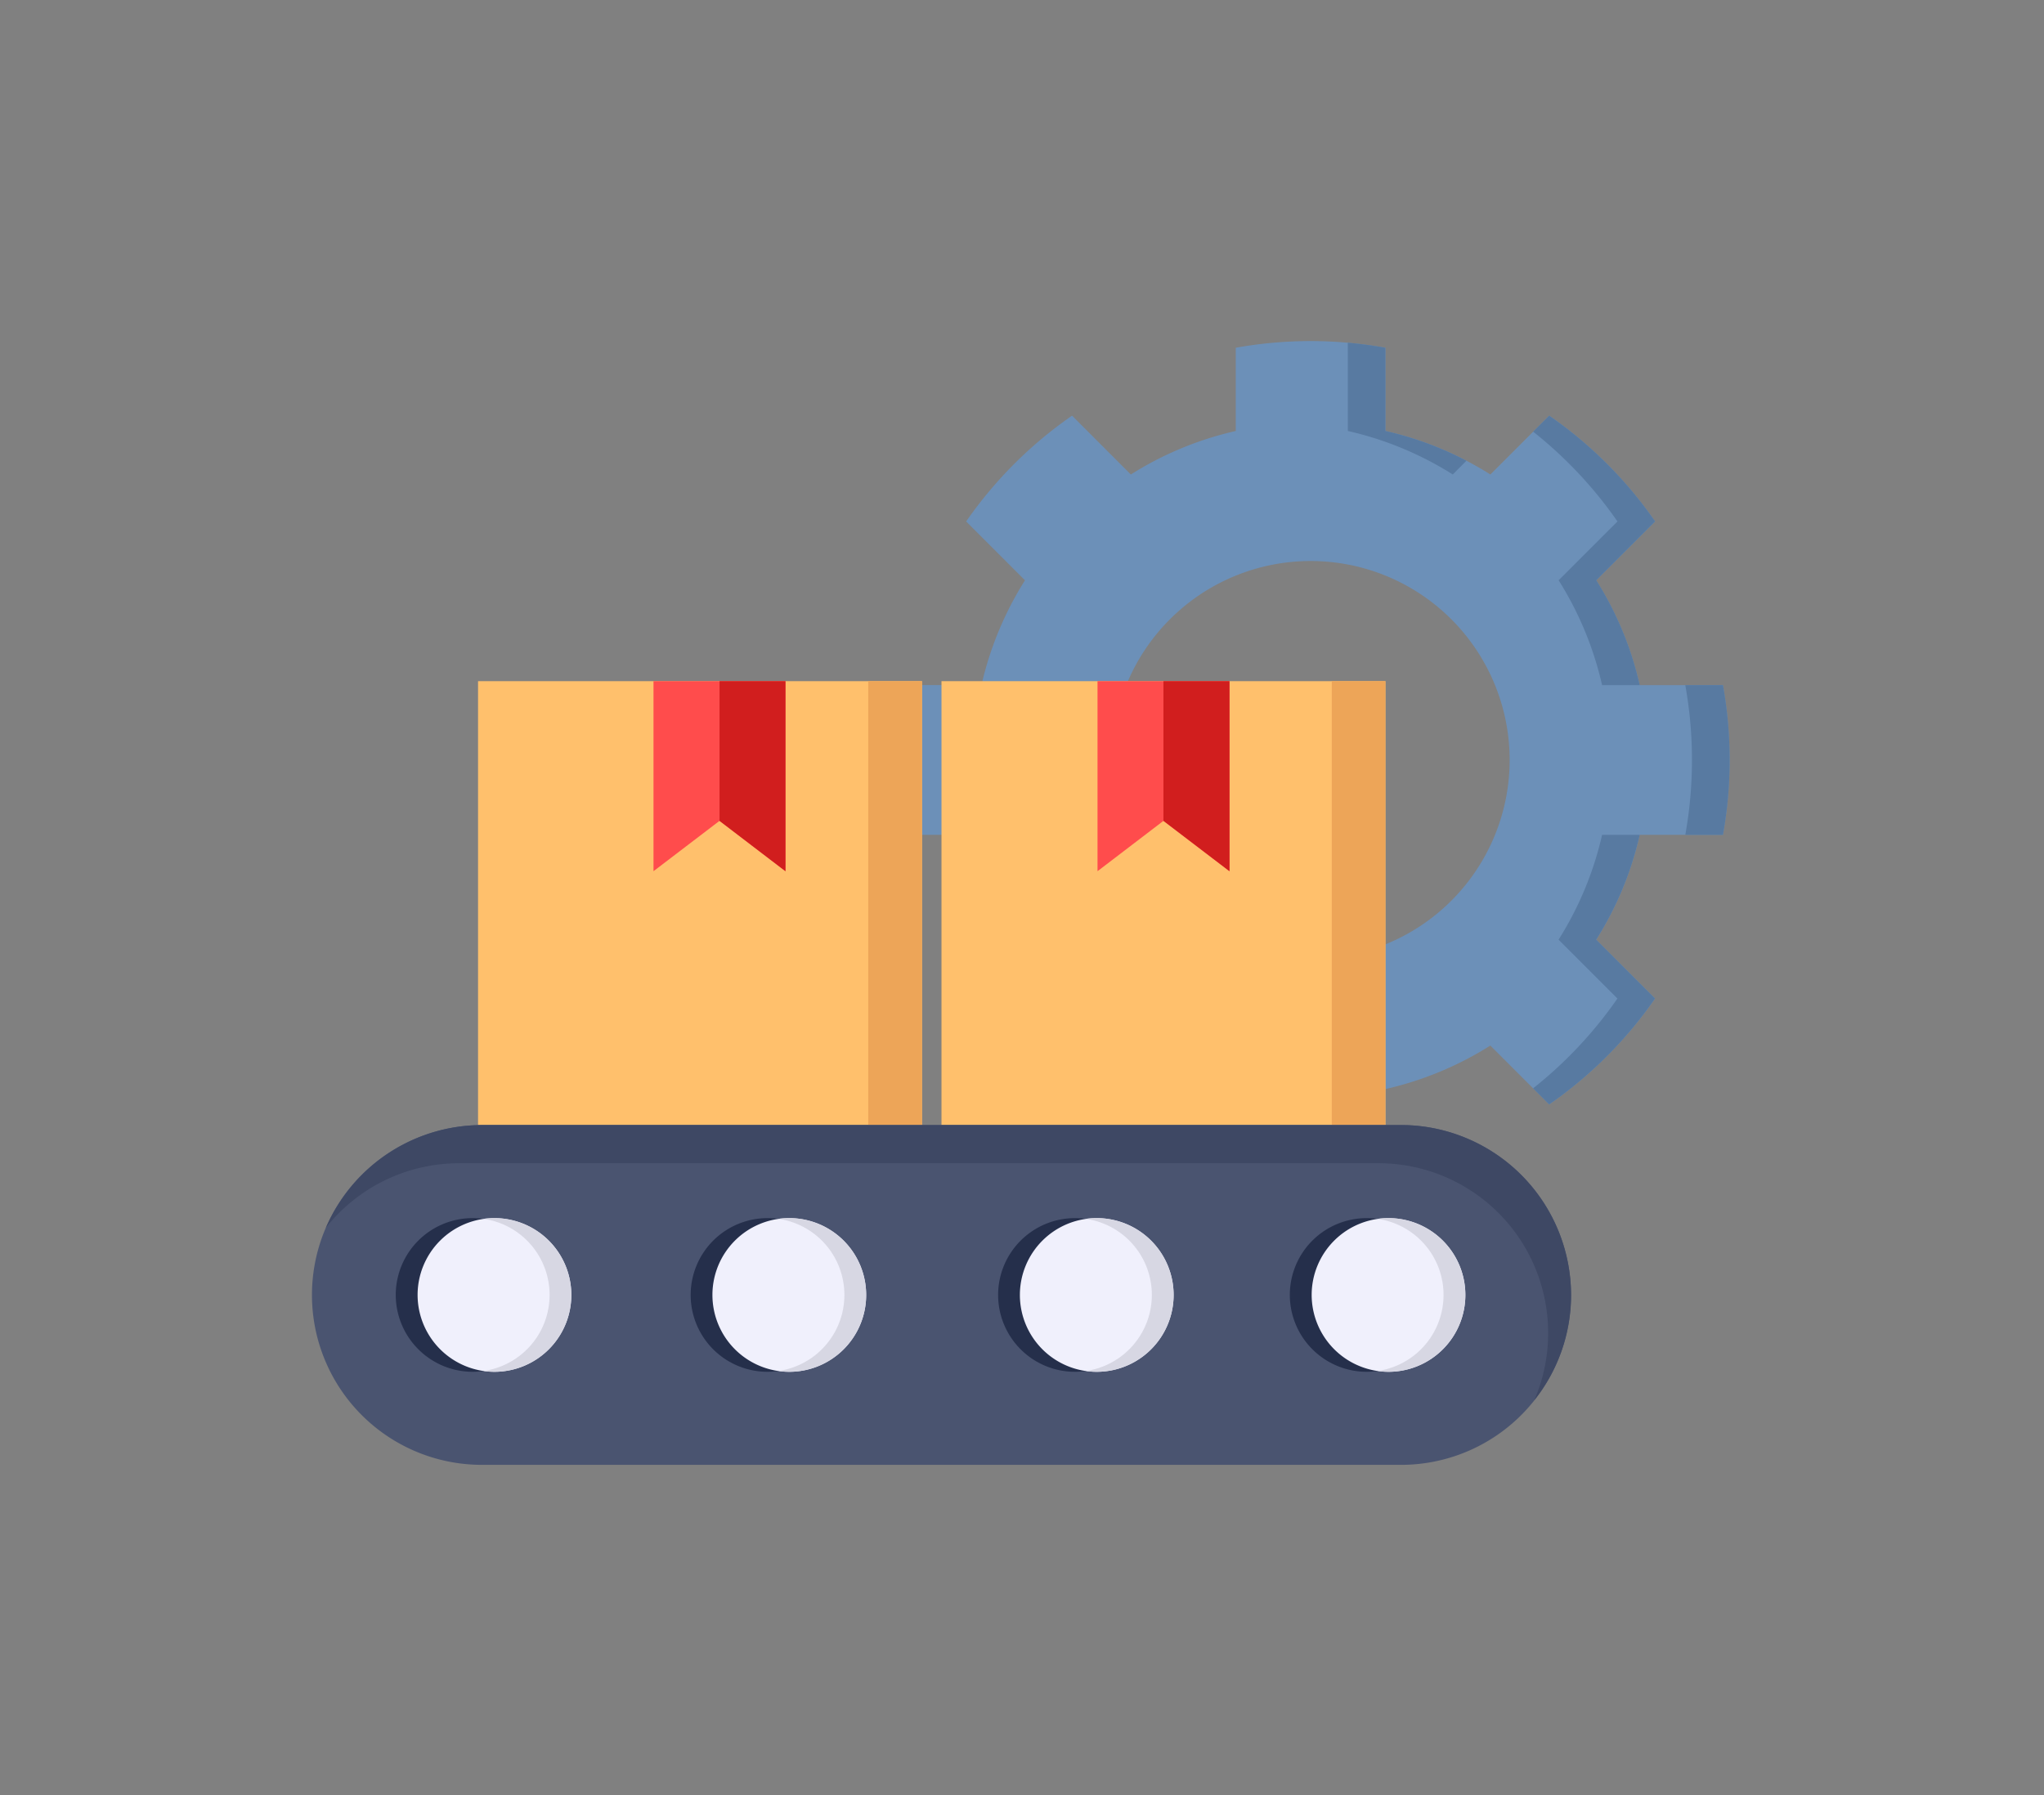 <svg id="production" xmlns="http://www.w3.org/2000/svg" xmlns:xlink="http://www.w3.org/1999/xlink" width="209.693" height="184.201" viewBox="0 0 209.693 184.201">
  <rect x="0" y="0" width="209.693" height="184.201" fill="#808080" stroke="none"/>
  <defs>
    <clipPath id="clip-path">
      <rect y="5" width="209.693" height="184.201" fill="none"/>
    </clipPath>
  </defs>
  <g id="Group_11421" data-name="Group 11421" transform="translate(-16.153 -5)">
    <g id="Scroll_Group_1" data-name="Scroll Group 1" transform="translate(16.153 0)" clip-path="url(#clip-path)" style="isolation: isolate">
      <path id="Path_27813" data-name="Path 27813" d="M9.112,12.2Z" transform="translate(23.682 -10.652) rotate(14)" fill="#fff2f2"/>
      <rect id="Rectangle_3771" data-name="Rectangle 3771" width="186" height="161" transform="translate(12 15.801)" fill="none"/>
    </g>
  </g>
  <g id="production-2" data-name="production" transform="translate(32 -18.031)">
    <path id="Path_35868" data-name="Path 35868" d="M260.015,62.256a34.287,34.287,0,0,1,10.765,4.465l6.038-6.038a43.016,43.016,0,0,1,10.857,10.857l-6.038,6.038A34.324,34.324,0,0,1,286.1,88.335h8.541a43.43,43.43,0,0,1,0,15.365H286.1a34.24,34.24,0,0,1-4.465,10.756l6.038,6.038a43.054,43.054,0,0,1-10.857,10.866l-6.038-6.038a34.489,34.489,0,0,1-10.765,4.465v8.532a43.381,43.381,0,0,1-15.356,0v-8.532a34.57,34.57,0,0,1-10.765-4.465l-6.029,6.038A43.088,43.088,0,0,1,217,120.493l6.038-6.029a34.57,34.57,0,0,1-4.465-10.765H210.04a43.429,43.429,0,0,1,0-15.365h8.532a34.526,34.526,0,0,1,4.465-10.756L217,71.541a43.054,43.054,0,0,1,10.866-10.857l6.029,6.038a34.368,34.368,0,0,1,10.765-4.465V53.716a43.381,43.381,0,0,1,15.356,0ZM252.337,75.6a20.417,20.417,0,1,1-20.413,20.421A20.419,20.419,0,0,1,252.337,75.6Z" transform="translate(-149.884)" fill="#6c90b8" fill-rule="evenodd"/>
    <path id="Path_35869" data-name="Path 35869" d="M67.036,175.881H112.58v45.553H67.036Z" transform="translate(-49.993 -87.952)" fill="#ffc06c" fill-rule="evenodd"/>
    <path id="Path_35870" data-name="Path 35870" d="M136.894,195.381v-19.5H123.356v19.5l6.773-5.167Z" transform="translate(-88.314 -87.952)" fill="#ff4c4c" fill-rule="evenodd"/>
    <path id="Path_35871" data-name="Path 35871" d="M153.965,195.381v-19.5H147.2v14.333Z" transform="translate(-105.385 -87.952)" fill="#d11e1e" fill-rule="evenodd"/>
    <path id="Path_35872" data-name="Path 35872" d="M227.364,175.881h45.544v45.553H227.364Z" transform="translate(-162.777 -87.952)" fill="#ffc06c" fill-rule="evenodd"/>
    <path id="Path_35873" data-name="Path 35873" d="M297.251,195.381v-19.5H283.713v19.5l6.765-5.167Z" transform="translate(-203.119 -87.952)" fill="#ff4c4c" fill-rule="evenodd"/>
    <path id="Path_35874" data-name="Path 35874" d="M207.955,175.881h5.513v45.553h-5.513Z" transform="translate(-150.881 -87.952)" fill="#eda558" fill-rule="evenodd"/>
    <path id="Path_35875" data-name="Path 35875" d="M314.3,195.381v-19.5h-6.773v14.333Z" transform="translate(-220.168 -87.952)" fill="#d11e1e" fill-rule="evenodd"/>
    <path id="Path_35876" data-name="Path 35876" d="M368.313,175.881h5.505v45.553h-5.505Z" transform="translate(-263.686 -87.952)" fill="#eda558" fill-rule="evenodd"/>
    <path id="Path_35877" data-name="Path 35877" d="M17.436,336.238h94.3a17.432,17.432,0,1,1,0,34.864h-94.3a17.432,17.432,0,1,1,0-34.864Z" transform="translate(0 -202.756)" fill="#4a5470" fill-rule="evenodd"/>
    <path id="Path_35878" data-name="Path 35878" d="M18.687,340.152h94.3a17.405,17.405,0,0,1,17.436,17.428A17.208,17.208,0,0,1,129,364.472a17.3,17.3,0,0,0,3.78-10.807,17.493,17.493,0,0,0-16.515-17.411c-.3-.017-.609-.017-.922-.017h-94.3A17.49,17.49,0,0,0,5.03,346.782a17.409,17.409,0,0,1,13.657-6.629Z" transform="translate(-3.601 -202.756)" fill="#3e4864" fill-rule="evenodd"/>
    <g id="Group_12757" data-name="Group 12757" transform="translate(8.6 143.029)">
      <path id="Path_35879" data-name="Path 35879" d="M144.663,369.846a7.885,7.885,0,1,1-7.881,7.881A7.885,7.885,0,0,1,144.663,369.846Z" transform="translate(-106.526 -369.846)" fill="#252f4b" fill-rule="evenodd"/>
      <path id="Path_35880" data-name="Path 35880" d="M255.695,369.846a7.885,7.885,0,1,1-7.881,7.881A7.885,7.885,0,0,1,255.695,369.846Z" transform="translate(-186.017 -369.846)" fill="#252f4b" fill-rule="evenodd"/>
      <path id="Path_35881" data-name="Path 35881" d="M38.163,385.616a7.885,7.885,0,1,0-7.889-7.889A7.9,7.9,0,0,0,38.163,385.616Z" transform="translate(-30.274 -369.846)" fill="#252f4b" fill-rule="evenodd"/>
      <path id="Path_35882" data-name="Path 35882" d="M361.05,385.616a7.885,7.885,0,1,0-7.889-7.889A7.9,7.9,0,0,0,361.05,385.616Z" transform="translate(-261.439 -369.846)" fill="#252f4b" fill-rule="evenodd"/>
    </g>
    <path id="Path_35883" data-name="Path 35883" d="M152.529,369.846a7.885,7.885,0,1,1-7.889,7.881A7.878,7.878,0,0,1,152.529,369.846Z" transform="translate(-103.552 -226.817)" fill="#f0f0fc" fill-rule="evenodd"/>
    <path id="Path_35884" data-name="Path 35884" d="M263.563,369.846a7.885,7.885,0,1,1-7.889,7.881A7.885,7.885,0,0,1,263.563,369.846Z" transform="translate(-183.044 -226.817)" fill="#f0f0fc" fill-rule="evenodd"/>
    <path id="Path_35885" data-name="Path 35885" d="M46.051,385.616a7.885,7.885,0,1,0-7.889-7.889A7.9,7.9,0,0,0,46.051,385.616Z" transform="translate(-27.321 -226.817)" fill="#f0f0fc" fill-rule="evenodd"/>
    <path id="Path_35886" data-name="Path 35886" d="M368.931,385.616a7.885,7.885,0,1,0-7.881-7.889A7.9,7.9,0,0,0,368.931,385.616Z" transform="translate(-258.487 -226.817)" fill="#f0f0fc" fill-rule="evenodd"/>
    <path id="Path_35887" data-name="Path 35887" d="M63.1,369.846a7.885,7.885,0,0,1,0,15.77,7.1,7.1,0,0,1-1.125-.085,7.883,7.883,0,0,0,0-15.61A8.265,8.265,0,0,1,63.1,369.846Z" transform="translate(-44.37 -226.817)" fill="#d7d7e3" fill-rule="evenodd"/>
    <path id="Path_35888" data-name="Path 35888" d="M385.98,369.846a7.885,7.885,0,1,1,0,15.77,6.916,6.916,0,0,1-1.116-.085,7.885,7.885,0,0,0,0-15.61A8.046,8.046,0,0,1,385.98,369.846Z" transform="translate(-275.536 -226.817)" fill="#d7d7e3" fill-rule="evenodd"/>
    <path id="Path_35889" data-name="Path 35889" d="M169.6,369.846a7.885,7.885,0,0,1,0,15.77,6.916,6.916,0,0,1-1.116-.085,7.885,7.885,0,0,0,0-15.61A8.049,8.049,0,0,1,169.6,369.846Z" transform="translate(-120.623 -226.817)" fill="#d7d7e3" fill-rule="evenodd"/>
    <path id="Path_35890" data-name="Path 35890" d="M280.633,369.846a7.885,7.885,0,1,1,0,15.77,6.916,6.916,0,0,1-1.116-.085,7.885,7.885,0,0,0,0-15.61A8.046,8.046,0,0,1,280.633,369.846Z" transform="translate(-200.115 -226.817)" fill="#d7d7e3" fill-rule="evenodd"/>
    <path id="Path_35891" data-name="Path 35891" d="M404.06,104.125H400.2a34.444,34.444,0,0,1-4.465,10.756l6.038,6.038a43.051,43.051,0,0,1-8.65,9.217l1.649,1.649a43.049,43.049,0,0,0,10.857-10.866l-6.038-6.038a34.242,34.242,0,0,0,4.465-10.756ZM374.117,62.682a34.371,34.371,0,0,1,10.765,4.465l1.4-1.412a34.2,34.2,0,0,0-8.312-3.053V54.142c-1.26-.228-2.554-.4-3.856-.516Zm27.66,9.285L395.739,78A34.525,34.525,0,0,1,400.2,88.761h3.856A34.323,34.323,0,0,0,399.6,78l6.038-6.038A43.021,43.021,0,0,0,394.775,61.11l-1.649,1.641A43.252,43.252,0,0,1,401.777,71.967ZM412.6,88.761h-3.865a43.43,43.43,0,0,1,0,15.365H412.6a43.43,43.43,0,0,0,0-15.365Z" transform="translate(-267.842 -0.426)" fill="#587aa1" fill-rule="evenodd"/>
  </g>
</svg>
